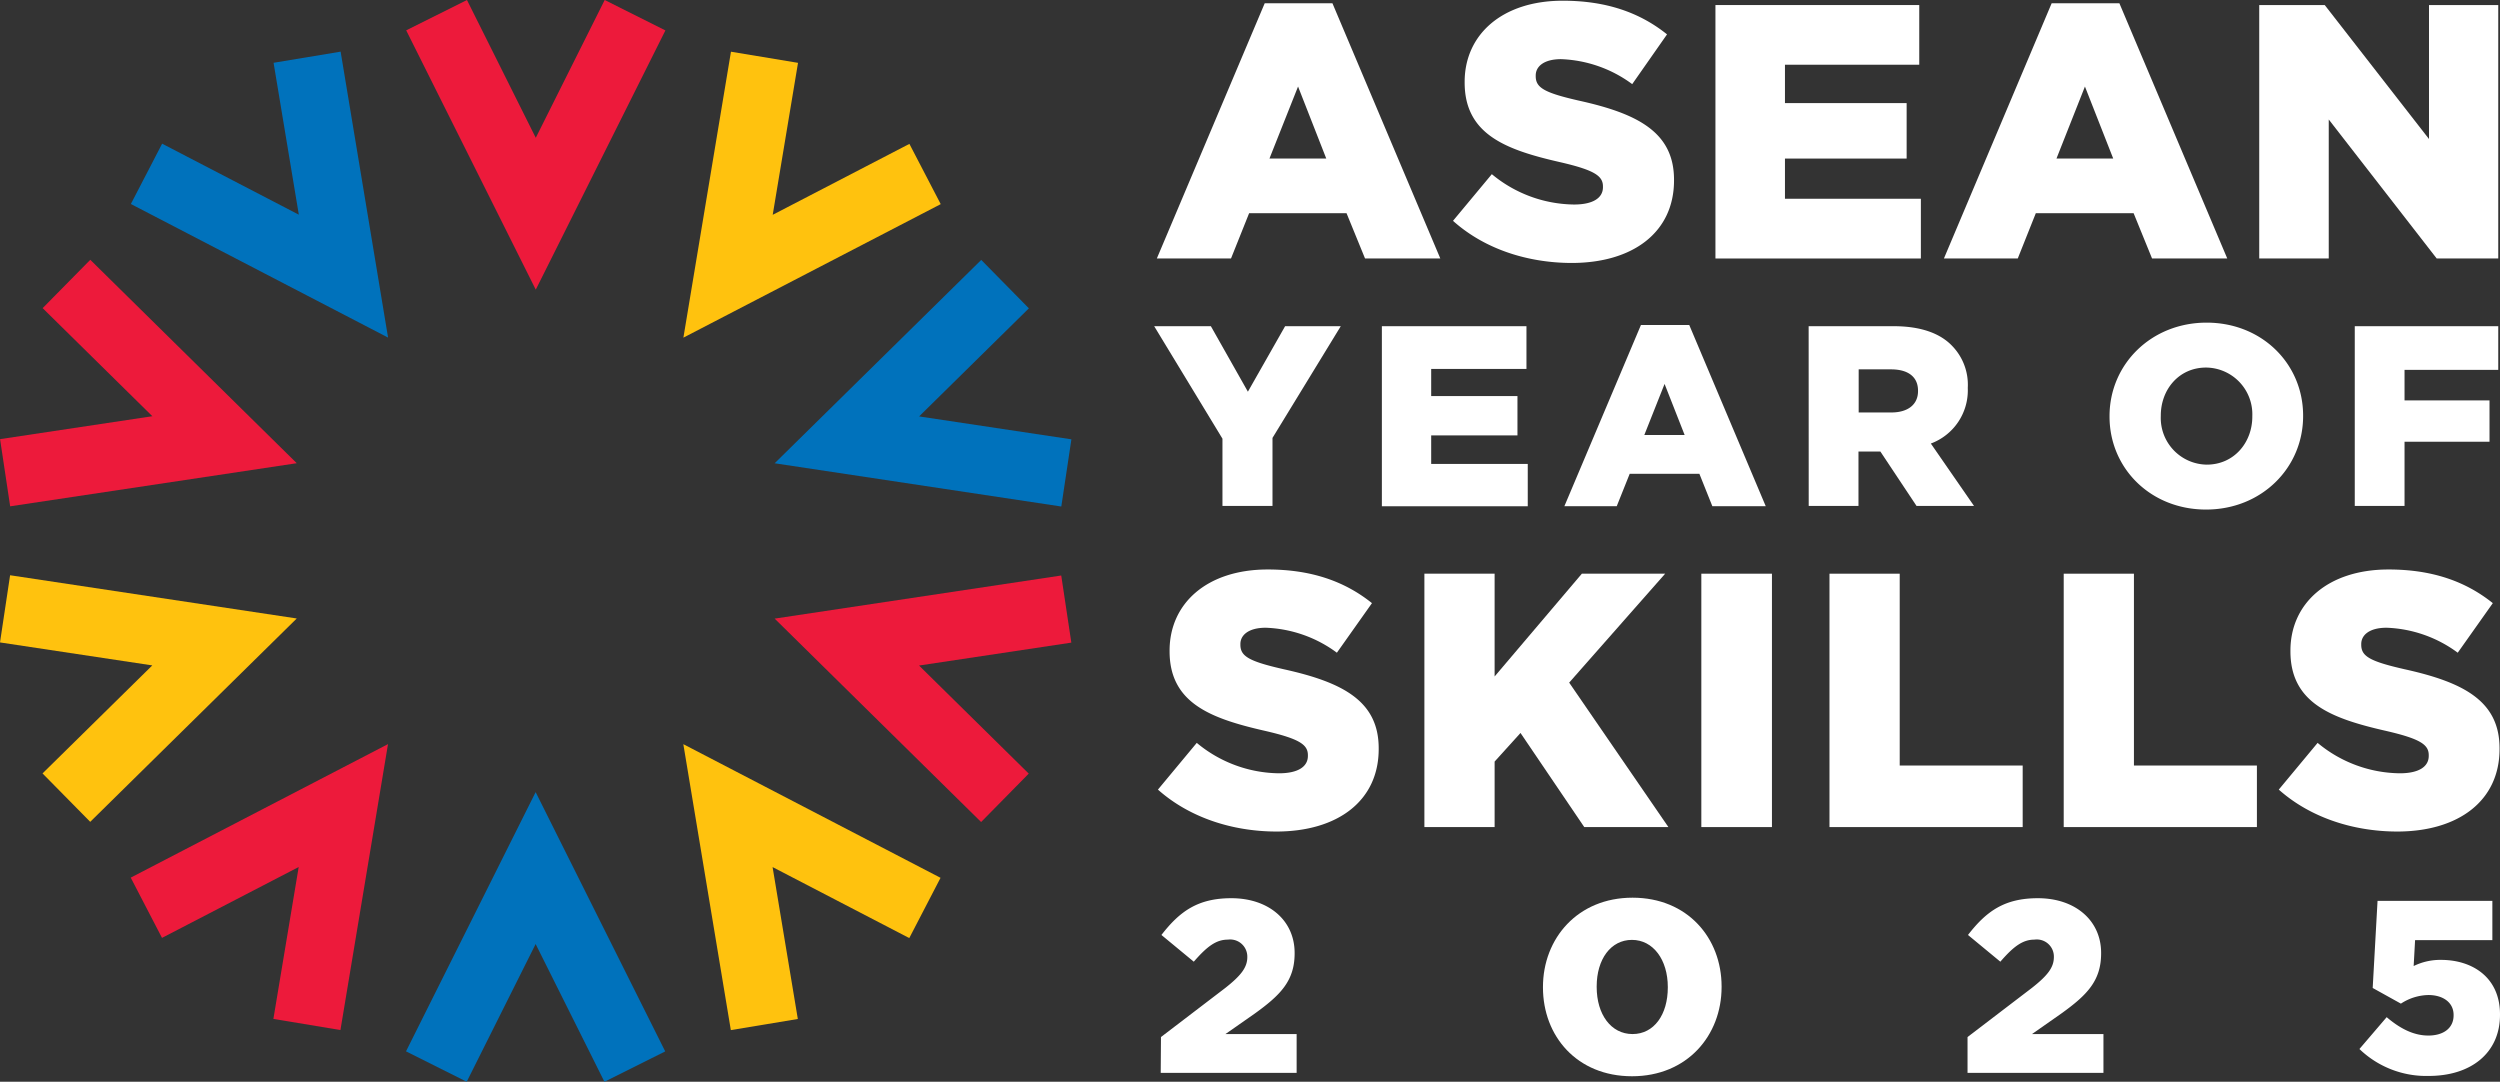 <?xml version="1.0" encoding="UTF-8"?> <svg xmlns="http://www.w3.org/2000/svg" id="Layer_1" data-name="Layer 1" viewBox="0 0 386.27 167.14"><rect x="0" y="0" width="386.27" height="167.14" fill="#333333" stroke="none"/><defs><style>.cls-1{fill:#0072bc;}.cls-2{fill:#ed1a3b;}.cls-3{fill:#ffc20e;}.cls-4{fill:#fff;}</style></defs><polygon class="cls-1" points="62.73 162.44 72.11 167.14 82.76 145.86 93.39 167.14 102.78 162.45 82.76 122.39 62.73 162.44"></polygon><polygon class="cls-2" points="25.03 144.91 46.15 133.96 42.24 157.43 52.6 159.15 59.95 114.97 20.2 135.6 25.03 144.91"></polygon><polygon class="cls-3" points="1.56 88.88 0 99.26 23.53 102.81 6.57 119.5 13.94 126.98 45.85 95.56 1.56 88.88"></polygon><polygon class="cls-2" points="1.57 78.23 45.85 71.57 13.95 40.14 6.59 47.61 23.54 64.31 0.01 67.85 1.57 78.23"></polygon><polygon class="cls-1" points="42.27 9.7 46.17 33.17 25.05 22.2 20.22 31.52 59.96 52.16 52.63 7.98 42.27 9.7"></polygon><polygon class="cls-2" points="82.78 21.29 72.15 0 62.76 4.69 82.78 44.75 102.81 4.7 93.43 0 82.78 21.29"></polygon><polygon class="cls-3" points="140.51 22.23 119.39 33.19 123.3 9.71 112.94 7.99 105.59 52.17 145.35 31.54 140.51 22.23"></polygon><polygon class="cls-1" points="163.98 78.26 165.54 67.88 142.01 64.34 158.97 47.64 151.61 40.16 119.69 71.58 163.98 78.26"></polygon><polygon class="cls-2" points="163.97 88.92 119.69 95.58 151.59 127.01 158.95 119.53 142 102.83 165.53 99.29 163.97 88.92"></polygon><polygon class="cls-3" points="112.92 159.16 123.27 157.44 119.37 133.97 140.49 144.94 145.32 135.63 105.58 114.98 112.92 159.16"></polygon><path class="cls-4" d="M195.41.5h10.46l16.67,39.44H210.91l-2.86-7H193l-2.8,7H178.74Zm9.51,24-4.36-11.13L196.14,24.5Z"></path><path class="cls-4" d="M224.5,34.12l6-7.21a20.2,20.2,0,0,0,12.7,4.69c2.91,0,4.47-1,4.47-2.68v-.11c0-1.62-1.28-2.52-6.6-3.75-8.33-1.9-14.77-4.25-14.77-12.31v-.11c0-7.27,5.77-12.53,15.16-12.53,6.66,0,11.86,1.79,16.11,5.2L252.19,13a19.63,19.63,0,0,0-11-3.86c-2.63,0-3.91,1.12-3.91,2.52v.11c0,1.79,1.34,2.57,6.77,3.8,9,2,14.6,4.87,14.6,12.2v.11c0,8-6.33,12.75-15.83,12.75C235.91,40.61,229.31,38.43,224.5,34.12Z"></path><path class="cls-4" d="M265.05.78h31.49V10H275.79v5.93h18.8V24.5h-18.8v6.21h21v9.23H265.05Z"></path><path class="cls-4" d="M317,.5h10.46l16.67,39.44H332.51l-2.85-7H314.55l-2.79,7H300.35Zm9.51,24-4.37-11.13L317.74,24.5Z"></path><path class="cls-4" d="M349.07.78h10.12l16.11,20.7V.78H386V39.94h-9.51L359.81,18.46V39.94H349.07Z"></path><path class="cls-4" d="M178.91,122l6-7.22a20.16,20.16,0,0,0,12.7,4.7c2.91,0,4.47-1,4.47-2.69v-.11c0-1.62-1.28-2.52-6.6-3.75-8.33-1.9-14.77-4.25-14.77-12.3v-.11c0-7.28,5.77-12.53,15.16-12.53,6.66,0,11.86,1.79,16.11,5.2l-5.42,7.66a19.63,19.63,0,0,0-11-3.86c-2.62,0-3.91,1.12-3.91,2.52v.11c0,1.79,1.34,2.57,6.77,3.8,9,2,14.6,4.87,14.6,12.2v.11c0,8-6.32,12.75-15.83,12.75C190.32,128.46,183.72,126.28,178.91,122Z"></path><path class="cls-4" d="M220.08,88.64h10.85v15.88l13.48-15.88h12.87l-14.83,16.83,15.33,22.32h-13l-9.85-14.54-4,4.42v10.12H220.08Z"></path><path class="cls-4" d="M262.87,88.64h10.91v39.15H262.87Z"></path><path class="cls-4" d="M282.67,88.64h10.85v29.64h19v9.51H282.67Z"></path><path class="cls-4" d="M318.86,88.64h10.85v29.64h19v9.51H318.86Z"></path><path class="cls-4" d="M352.09,122l6-7.22a20.16,20.16,0,0,0,12.7,4.7c2.91,0,4.47-1,4.47-2.69v-.11c0-1.62-1.28-2.52-6.6-3.75-8.33-1.9-14.77-4.25-14.77-12.3v-.11c0-7.28,5.77-12.53,15.16-12.53,6.66,0,11.86,1.79,16.11,5.2l-5.42,7.66a19.63,19.63,0,0,0-11-3.86c-2.63,0-3.91,1.12-3.91,2.52v.11c0,1.79,1.34,2.57,6.77,3.8,9,2,14.6,4.87,14.6,12.2v.11c0,8-6.33,12.75-15.83,12.75C363.5,128.46,356.9,126.28,352.09,122Z"></path><path class="cls-4" d="M188.88,67.78,178.33,50.4h8.76l5.72,10.12,5.75-10.12h8.6L196.61,67.66V78.17h-7.73Z"></path><path class="cls-4" d="M213.51,50.4h22.34V57H221.13v4.2h13.33v6.07H221.13v4.41h14.92v6.54H213.51Z"></path><path class="cls-4" d="M253.54,50.21H261l11.82,28h-8.25l-2-5H251.8l-2,5h-8.09Zm6.75,17-3.1-7.89-3.13,7.89Z"></path><path class="cls-4" d="M279.45,50.4h13.13c4.24,0,7.18,1.12,9,3a8.61,8.61,0,0,1,2.46,6.47V60a8.77,8.77,0,0,1-5.71,8.53L305,78.17h-8.88l-5.59-8.41h-3.38v8.41h-7.69Zm12.77,13.33c2.62,0,4.13-1.27,4.13-3.29v-.08c0-2.18-1.59-3.29-4.17-3.29h-5v6.66Z"></path><path class="cls-4" d="M325.94,64.37v-.08c0-8,6.43-14.44,15-14.44s14.91,6.39,14.91,14.36v.08c0,8-6.42,14.44-15,14.44S325.94,72.34,325.94,64.37Zm22.06,0v-.08a7.22,7.22,0,0,0-7.14-7.5c-4.21,0-7,3.41-7,7.42v.08a7.21,7.21,0,0,0,7.1,7.5C345.18,71.79,348,68.37,348,64.37Z"></path><path class="cls-4" d="M363.83,50.4H386v6.75H371.52v4.72h13.13v6.38H371.52v9.92h-7.69Z"></path><path class="cls-4" d="M179.38,160.23l9.93-7.58c2.46-1.94,3.41-3.19,3.41-4.78a2.65,2.65,0,0,0-3-2.69c-1.78,0-3.18,1-5.27,3.41l-5-4.13c2.84-3.67,5.65-5.68,10.8-5.68,5.8,0,9.78,3.45,9.78,8.45v.07c0,4.25-2.2,6.45-6.14,9.29l-4.55,3.18h11v6h-21Z"></path><path class="cls-4" d="M304,160.23l9.93-7.58c2.47-1.94,3.41-3.19,3.41-4.78a2.64,2.64,0,0,0-3-2.69c-1.78,0-3.19,1-5.27,3.41l-5-4.13c2.84-3.67,5.64-5.68,10.8-5.68,5.79,0,9.77,3.45,9.77,8.45v.07c0,4.25-2.19,6.45-6.14,9.29l-4.54,3.18H325v6H304Z"></path><path class="cls-4" d="M364.55,162.08l4.21-4.92C370.92,159,373,160,375.2,160c2.43,0,3.9-1.22,3.9-3.11v-.08c0-1.89-1.59-3.07-3.9-3.07a8,8,0,0,0-4.24,1.33l-4.36-2.42.75-13.46h17.74v6.07H373.15l-.22,4a9.32,9.32,0,0,1,4.24-.95c4.78,0,9.1,2.66,9.1,8.42v.07c0,5.92-4.51,9.44-11,9.44A14.87,14.87,0,0,1,364.55,162.08Z"></path><path class="cls-4" d="M238.4,152.57v-.07c0-7.51,5.36-13.8,13.84-13.8S266,144.92,266,152.42v.08c0,7.5-5.32,13.79-13.84,13.79S238.4,160.08,238.4,152.57Zm19.29,0v-.07c0-4.21-2.26-7.28-5.54-7.28s-5.45,3-5.45,7.2v.08c0,4.24,2.22,7.27,5.54,7.27S257.69,156.78,257.69,152.57Z"></path></svg> 